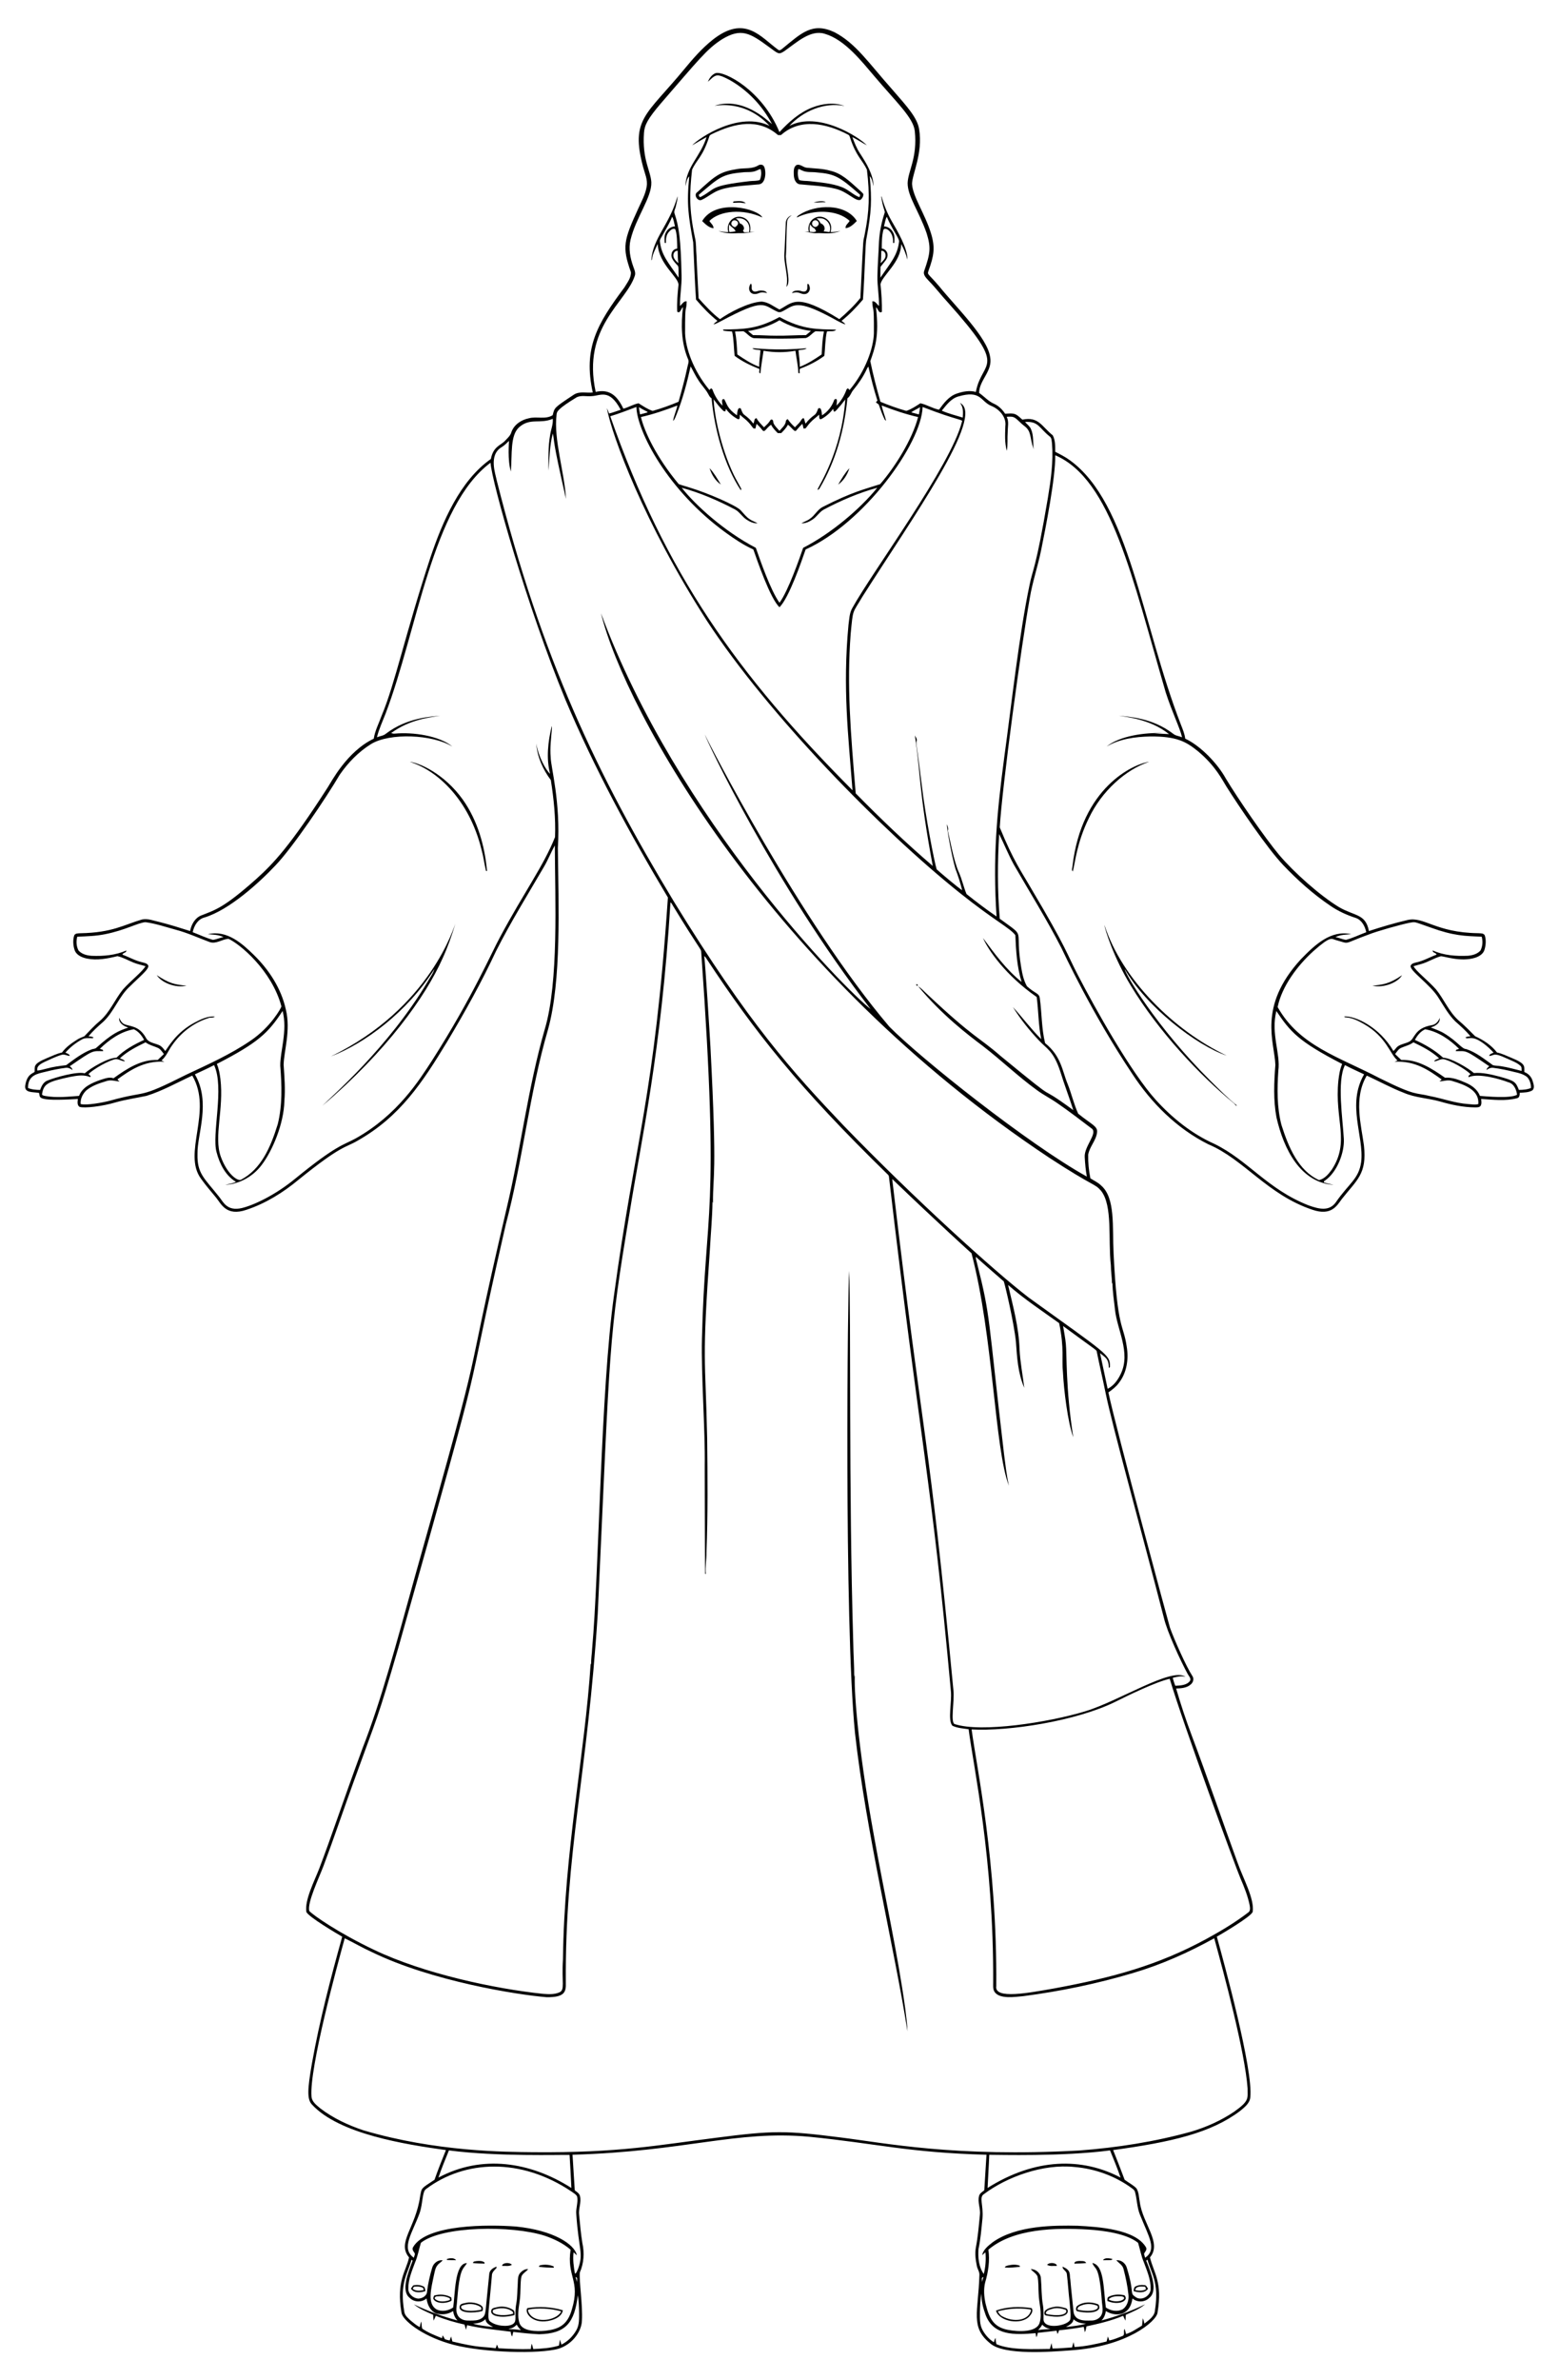 <?xml version="1.0" encoding="utf-8"?>

<!DOCTYPE svg PUBLIC "-//W3C//DTD SVG 1.1//EN" "http://www.w3.org/Graphics/SVG/1.1/DTD/svg11.dtd">
<svg version="1.1" id="Layer_1" xmlns="http://www.w3.org/2000/svg" xmlns:xlink="http://www.w3.org/1999/xlink" x="0px" y="0px"
	 viewBox="0 0 1074.103 1638.785" enable-background="new 0 0 1074.103 1638.785" xml:space="preserve">
<g>
	<path d="M1055.932,744.251c-0.823-2.854-2.939-5.118-5.714-6.145c-0.078-4.081,1.225-5.606-8.857-9.77
		c-3.291-1.305-6.468-2.979-9.958-3.671c-3.858-5.033-9.373-8.585-15.07-11.206c-3.767-3.796-7.518-7.626-11.626-11.064
		c-6.508-5.929-9.816-14.332-15.263-21.101c-5.431-6.125-14.279-13.007-15.552-16.074c1.657-0.505,3.336-0.948,5.016-1.407
		c4.772-1.282,8.959-4.108,13.725-5.424c1.985-0.202,13.644,4.2,23.762,1.004c2.61-0.879,5.373-2.468,6.292-5.231
		c1.01-3.177,1.294-6.712,0.352-9.924c-0.709-1.957-3.183-1.572-4.811-1.725c-29.229-0.407-37.184-11.758-48.534-9.061
		c-8.976,2.077-17.805,4.732-26.559,7.58c-2.243-12.015-9.71-10.116-20.625-16.483c-13.095-7.92-31.103-23.994-41.209-35.921
		c-10.029-12.019-28.386-38.697-36.857-52.778c-5.443-9.882-17.016-22.206-27.853-27.28c-0.431-3.336-1.73-6.451-2.95-9.549
		c-27.124-69.689-35.492-152.547-76.557-182.148c-3.126-2.315-6.627-4.034-10.066-5.816c-0.068-3.79,0.153-7.892-1.702-11.319
		c-7.753-6.256-9.745-13.119-20.931-10.814c-1.56-1.271-2.933-2.848-4.794-3.677c-2.253-0.925-4.738-0.454-7.087-0.374
		c-1.861-2.843-4.357-5.35-7.467-6.792c-4.04-1.696-6.951-5.129-10.468-7.569c0.066-8.912,9.559-14.978,7.575-24.835
		c-1.985-13.502-23.722-34.485-35.127-48.625c-8.181-9.528-8.217-7.686-7.251-10.797c3.681-10.177,4.656-15.784,1.662-25.601
		c-4.128-13.428-12.591-25.292-13.067-34.026c0.041-6.671,7.59-21.109,4.897-37.555c-1.162-7.903-8.223-15.627-18.361-27.263
		c-16.967-19.078-25.183-31.838-39.916-39.615c-15.282-7.158-22.789,0.53-35.887,11.246c-0.8,0.567-1.821,1.679-2.837,0.913
		c-12.327-8.917-22.925-24.487-45.175-7.03c-7.569,6.003-13.918,13.351-20.04,20.772c-25.704,31.153-36.786,33.812-27.984,66.827
		c1.135,4.414,3.314,8.829,2.485,13.487c-0.851,5.373-3.54,10.185-5.765,15.076c-10.113,22.036-11.287,26.479-5.123,43.865
		c0.261,3.943-2.548,7.274-4.443,10.514c-18.716,25.082-28.565,41.708-21.816,72.382c-4.386,0.482-9.282-1.095-13.197,1.589
		c-13.563,9.005-13.097,8.68-14.417,14.009c-4.914,3.172-11.081,0.681-16.437,2.139c-5.214,1.061-10.241,4.386-12.034,9.578
		c-0.687,2.451-2.701,4.114-4.363,5.912c-2.918,3.185-8.12,3.84-9.77,12.545c-21.21,14.886-33.305,43.063-41.629,67.757
		c-17.255,52.463-24.47,87.255-33.544,108.745c-1.895,5.328-4.641,10.429-5.515,16.074c-18.595,8.821-29.426,30.111-31.734,33.567
		c-25.813,40.138-37.161,52.161-49.249,63.06c-22.104,19.632-27.749,21.108-37.839,25.05c-4.403,1.714-6.871,6.315-7.705,10.746
		c-6.956-2.224-13.941-4.397-21.022-6.202c-3.966-0.823-8-2.61-12.097-1.748c-12.525,3.626-20.311,9.079-42.543,9.47
		c-1.504,0.096-3.66-0.074-4.25,1.708c-0.97,3.365-0.664,7.075,0.516,10.355c1.447,3.228,5.067,4.675,8.318,5.379
		c7.013,1.407,14.207,0.011,21.039-1.674c3.813,0.857,7.246,2.865,10.837,4.346c2.735,1.129,5.657,1.691,8.477,2.565
		c-1.992,3.653-10.362,10.18-15.575,16.068c-5.611,6.956-8.97,15.677-15.841,21.612c-3.875,3.228-7.274,6.968-10.752,10.599
		c-1.623,0.698-3.325,1.243-4.811,2.23c-3.909,2.462-7.813,5.169-10.57,8.948c-3.631,0.715-6.916,2.485-10.338,3.824
		c-10.193,4.254-8.161,5.898-8.522,9.509c-1.344,1.101-5.234,1.678-6.423,9.237c-0.868,5.436,5.263,4.449,9.464,5.226
		c1.275,2.788-3.831,6.024,26.781,4.159c-0.187,1.804-0.658,4.238,1.129,5.43c3.336,1.126,15.749-0.349,24.88-3.081
		c6.99-1.974,14.19-2.984,21.283-4.488c11.013-3.41,21.078-9.158,31.513-13.941c14.412,24.463-7.105,53.499,6.122,71.128
		c3.183,4.494,6.826,8.636,10.309,12.897c3.48,4.251,6.986,13.142,20.925,8.369c13.243-4.409,25.3-11.904,35.989-20.8
		c29.803-24.071,32.088-21.801,40.347-26.673c29.549-16.621,44.956-40.299,62.055-68.455c12.114-20.222,23.581-40.858,33.567-62.22
		c10.02-19.83,21.754-38.713,32.931-57.891c2.831-4.777,4.828-9.997,7.558-14.82c0.111,36.931,2.835,93.947-6.979,126.681
		c-11.631,40.353-16.437,82.22-26.191,123.01c-34.031,145.224-10.192,65.82-63.184,253.514
		c-13.031,46.929-23.226,85.421-36.046,118.136c-14.885,40.496-21.111,59.937-29.913,83.071
		c-3.369,8.697-10.192,21.789-8.868,29.947c1.966,3.667,21.073,14.888,24.693,16.982c-8.029,28.829-15.632,57.822-20.869,87.304
		c-3.041,17.392-3.507,24.643,0.028,28.261c18.773,20.409,64.639,27.487,92.291,31.354c-2.729,6.769-5.458,13.544-7.864,20.437
		c-9.537,6.308-8.742,5.36-9.918,11.41c-3.048,21.775-16.194,31.775-7.626,42.049c-1.889,9.43-8.899,15.857-5.22,37.987
		c0.641,5.225,13.757,15.569,32.307,21.158c18.523,5.881,56.636,7.597,73.227,4.363c11.224-1.99,18.577-12.15,18.781-19.91
		c0.638-11.126-2.065-27.583-1.424-33.243c2.752-6.281,3.251-13.475,1.748-20.137c-1.038-6.389-1.6-12.84-2.23-19.268
		c-0.641-4.465,1.742-8.868,0.545-13.294c-0.46-1.827-2.201-2.758-3.563-3.836c-0.573-8.165-0.982-16.346-1.543-24.511
		c77.739-2.232,112.656-16.987,162.948-12.392c46.971,4.656,68.169,10.932,122.266,12.392c-0.556,8.159-0.982,16.324-1.526,24.483
		c-1.356,1.101-3.126,2.026-3.58,3.864c-1.203,4.42,1.18,8.823,0.545,13.282c-0.738,7.404-1.339,14.843-2.746,22.162
		c-0.766,4.114-0.227,8.346,0.59,12.414c0.312,2.383,2.094,4.397,1.827,6.883c-0.782,25.172-6.376,35.565,7.331,46.713
		c9.48,8.532,42.21,5.845,55.229,4.913c39.065-2.534,59.524-20.059,60.177-26.026c3.541-21.272-2.661-27.241-5.22-38.015
		c8.514-10.047-5.071-23.153-7.002-38.043c-0.653-3.16-0.556-6.633-2.281-9.441c-2.366-2.445-5.504-3.943-8.176-5.975
		c-2.576-6.837-5.203-13.651-7.921-20.426c40.314-5.524,67.426-11.767,87.548-26.991c2.933-2.468,6.519-5.106,6.939-9.226
		c2.204-18.737-18.138-92.988-23.053-110.714c3.25-1.853,23.237-13.542,24.698-17.022c1.394-8.939-6.591-23.039-10.457-34.083
		c-10.633-29.079-20.602-58.395-31.513-87.372c-3.994-10.655-7.58-21.464-10.763-32.386c3.535-0.102,7.512-0.391,10.241-2.939
		c1.566-1.373,2.219-3.886,0.959-5.662c-4.405-6.735-12.698-25.579-15.439-33.26c-0.391-1-37.175-136.928-42.424-162.006
		c2.655-1.878,5.299-3.87,7.223-6.531c5.47-6.99,6.854-16.426,5.396-25.01c-2.233-15.651-6.491-10.916-9.038-64.092
		c-0.921-18.856,1.288-38.229-8.573-46.815c-2.15-2.116-4.936-3.336-7.416-4.953c-1.101-5.328-1.617-10.837-1.509-16.284
		c0.897-5.521,5.492-9.742,6.099-15.359c0.578-4.279-3.953-5.48-13.004-12.885c-3.013-6.599-4.59-13.776-7.285-20.511
		c-3.691-8.809-4.298-19.048-15.507-28.063c-2.513-10.156-2.213-20.71-3.654-31.025c-0.568-3.552-3.067-2.856-8.846-8.119
		c-2.23-3.915-3.2-8.375-3.926-12.778c-4.861-28.732,4.348-19.676-14.814-33.714c-1.623-19.393-1.56-38.894-0.409-58.31
		c3.501,7.013,6.411,14.344,10.213,21.226c10.939,18.985,22.582,37.589,32.608,57.091c1.606,3.279,20.86,44.876,48.858,86.771
		c13.135,20.086,30.769,37.709,52.381,48.506c24.586,10.296,40.724,34.746,71.826,45.113c12.928,4.396,16.827-2.792,20.137-7.314
		c10.497-13.39,17.445-17.24,15.302-36.937c-1.81-13.88-7.344-32.516,1.963-48.137c8.516,3.932,16.772,8.465,25.538,11.853
		c7.887,3.421,16.636,3.631,24.84,5.958c7.943,2.298,16.131,4.045,24.437,4.091c1.175-0.079,2.576,0.074,3.461-0.896
		c1.033-1.447,0.647-3.285,0.511-4.925c8.233,0.471,16.698,1.623,24.795-0.528c1.731-0.38,1.765-2.343,1.804-3.75
		c2.899-0.182,6.026-0.096,8.63-1.594C1057.622,749.148,1056.533,746.266,1055.932,744.251z M437.372,189.863
		c0.715-2.139-0.329-4.233-1.027-6.207c-2.128-5.884-3.421-12.335-1.935-18.525c3.682-15.386,14.732-29.251,14.338-39.649
		c-0.461-7.98-6.388-15.631-5.061-34.066c0.402-5.381,2.565-9.608,11.728-20.347c25.922-29.862,31.428-37.245,42.129-44.075
		c13.114-7.878,19.083-4.343,32.199,5.311c6.653,4.822,6.631,5.488,10.69,2.877c8.577-6.037,18.049-15.013,27.859-11.898
		c13.867,4.017,25.616,19.288,34.213,29.317c15.199,17.965,26.744,28.409,27.762,37.663c1.924,18.418-4.643,27.379-4.936,35.762
		c-0.037,9.341,7.81,19.264,13.124,34.684c2.981,9.72,2.564,13.672-1.742,25.901c-0.976,2.916,1.821,5.084,3.478,7.064
		c4.533,4.585,8.375,9.776,12.783,14.48c42.483,47.547,23.701,38.702,19.359,61.703c-4.34-1.22-8.942-0.295-13.112,1.123
		c-5.447,1.81-9.033,6.65-12.278,11.098c-4.46-0.868-8.409-3.478-12.806-4.42c-3.104,1.963-6.185,4.114-9.719,5.248
		c-6.065-1.691-11.995-3.864-17.81-6.27c-2.661-9.231-5.072-18.542-6.996-27.955c3.112-8.952,6.275-16.933,3.904-37.118
		c1.549,0.947,1.759,4.511,4.096,3.172c0.102-6.343-0.329-12.675-0.976-18.979c0.84-5.768,14.418-15.389,14.196-27.734
		c1.98,3.319,3.37,7.013,4.352,10.752c0.227-7.827-7.019-19.97-10.917-26.679c-2.973-5.254-5.299-10.899-6.837-16.727
		c-0.074,0.006-0.21,0.011-0.278,0.017c0.465,2.962,0.965,5.941,1.963,8.783c0.21,0.817,0.692,1.662,0.329,2.519
		c-2.105,6.349-3.427,12.959-3.847,19.637c-0.284,7.938-0.936,15.858-1.078,23.808c-0.153,6.86,1.248,13.64,1.084,20.505
		c-1.526-1.078-2.479-3.546-4.624-3.16c0.326,8.372,1.249-0.294,1.112,21.947c-0.267,10.003-5.62,25.929-16.778,39.116
		c-0.278-0.306-0.834-0.913-1.106-1.22c-0.227,0.187-0.687,0.55-0.914,0.732c-1.504,4.176-3.767,8.097-6.968,11.212
		c0.079-1.333,0.397-2.661,0.238-3.989c-0.499-1.135-1.912-0.358-2.009,0.613c-1.572,4.147-4.414,7.745-8.21,10.071
		c-0.182-1.504-0.238-3.064-0.902-4.443c-0.454-0.715-1.765-0.698-1.929,0.216c-0.522,1.458-1.038,3.03-2.36,3.977
		c-2.309,1.68-4.409,3.631-6.082,5.946c-0.772-1.157-0.55-2.701-1.475-3.79c-1.021,0.227-1.447,1.186-1.963,1.957
		c-1.044,1.674-2.672,2.854-3.898,4.38c-1.901-1.668-3.626-3.512-5.016-5.623c-0.726,0.244-1.152,0.721-1.277,1.418
		c-0.323,2.803-2.706,4.618-4.397,6.65c-1.39-1.611-3.024-3.07-3.983-4.993c-0.499-0.976-0.079-2.945-1.662-2.792
		c-0.721,0.17-0.908,1.004-1.35,1.498c-0.993,1.504-2.463,2.582-3.694,3.87c-1.816-2.037-3.875-3.881-5.158-6.332
		c-1.975,0.289-1.197,2.616-2.201,3.745c-1.657-2.321-3.756-4.25-6.048-5.924c-1.447-1.01-1.884-2.752-2.502-4.289
		c-0.454-0.783-1.685-0.403-1.918,0.363c-0.562,1.316-0.618,2.763-0.777,4.17c-6.746-4.72-6.715-7.499-8.783-11.121
		c-2.565-0.516-1.118,3.047-1.186,4.471c-3.166-3.155-5.487-7.041-6.979-11.246c-0.227-0.187-0.675-0.562-0.896-0.755
		c-0.284,0.306-0.857,0.919-1.14,1.225c-11.517-13.991-16.392-28.999-16.766-39.104c-0.075-23.098,0.804-13.214,1.101-21.969
		c-2.15-0.346-3.098,2.082-4.607,3.177c-0.176-7.047,1.299-14.003,1.072-21.044c-0.558-25.499-1.834-33.532-4.766-42.401
		c-0.777-1.748,0.522-3.444,0.828-5.152c0.488-2.275,1.248-4.562,1.152-6.905c-5.439,19.625-17.003,28.6-18.071,44.086
		c0.113-0.119,0.335-0.358,0.443-0.477c0.414-3.858,2.417-7.314,3.994-10.803c0.541,14.046,14.927,23.148,14.292,28.409
		c-0.647,6.037-1.135,12.119-0.874,18.19c1.986,1.816,2.65-2.139,4.011-3.109c-1.487,11.898-1.277,24.352,3.359,35.587
		c1.135,1.952-0.114,4.074-0.42,6.082c-1.662,7.921-3.824,15.722-6.02,23.512c-5.816,2.44-11.773,4.602-17.85,6.298
		c-3.529-1.175-6.599-3.325-9.714-5.248c-3.62,0.698-6.865,2.792-10.451,3.722c-4.305-9.139-9.734-13.715-19.07-11.558
		C400.76,225.284,431.494,208.256,437.372,189.863z M587.355,544.117c-79.361-79.7-128.983-149.29-166.914-257.531
		c6.116-1.787,12.046-4.165,18.009-6.4c0.468,16.853,21.515,57.665,61.936,86.81c5.912,4.244,12,8.346,18.661,11.331
		c2.38,6.864,11.706,34.121,18.009,39.757c6.522-6.485,15.051-31.226,17.986-39.763c40.4-18.244,79.92-73.029,80.603-98.13
		c25.108,9.794,28.209,8.427,27.059,10.292c-7.345,29.755-62.069,103.724-75.451,128.099c-2.077,3.518-2.111,7.717-2.672,11.649
		C580.488,473.739,584.473,506.481,587.355,544.117z M466.093,285.439c4.307-10.718,7.212-21.935,9.725-33.181
		c1.844,3.189,3.336,6.582,5.43,9.634c1.986,3.234,4.789,5.89,6.616,9.226c0.63,1.152,1.197,2.417,2.389,3.115
		c2.018,21.763,9.003,46.707,20.199,63.383c0.074-0.244,0.221-0.732,0.295-0.982c-1.702-3.342-3.682-6.548-5.311-9.935
		c-8.824-18.546-13.343-40.796-13.753-51.763c2.116,2.837,4.267,5.714,6.882,8.108c0.295,0.057,0.891,0.176,1.186,0.233
		c0.113-0.607,0.233-1.214,0.357-1.816c2.082,2.951,4.914,5.294,8.057,7.036c1.992,0.8,1.367-1.975,1.555-3.024
		c1.923,1.901,4.244,3.353,6.043,5.384c1.237,1.248,2.156,2.763,3.325,4.074c0.34,0.04,1.033,0.113,1.373,0.148
		c0.289-1.084,0.528-2.184,0.777-3.274c1.311,1.282,2.672,2.531,3.756,4.023c1.905,2.678,2.534-0.888,6.264-3.399
		c1.089,2.235,2.86,4.017,4.59,5.765c0.789-0.011,1.583-0.011,2.389,0c1.731-1.742,3.506-3.529,4.596-5.765
		c1.753,1.18,2.945,2.996,4.624,4.255c0.21,0.006,0.63,0.017,0.84,0.023c1.458-1.679,2.877-3.416,4.556-4.902
		c0.221,1.084,0.488,2.179,0.76,3.262c0.352-0.034,1.055-0.108,1.407-0.142c1.146-1.311,2.06-2.814,3.297-4.051
		c1.799-2.037,4.119-3.501,6.06-5.396c0.148,1.016-0.431,3.784,1.538,3.024c3.172-1.719,5.952-4.131,8.108-7.024
		c0.091,0.431,0.278,1.299,0.369,1.731c0.851,0.607,1.441-0.505,2.026-0.942c2.116-2.309,4.091-4.732,5.969-7.24
		c-2.6,35.957-18.077,59.059-19.212,62.157c0.675-0.006,1.163-0.295,1.458-0.879c11.206-18.792,17.107-40.392,19.206-62.067
		c2.02-1.401,2.542-4.017,4.131-5.821c3.586-4.38,6.82-9.084,9.192-14.241c0.255-0.653,0.618-1.265,1.152-1.736
		c1.731,7.87,3.756,15.688,6.202,23.371c-0.267,0.295-0.8,0.879-1.067,1.175c0.596,0.528,1.254,1.021,1.935,1.464
		c1.299,3.552,2.502,7.161,4.199,10.548c0.233,0.187,0.692,0.562,0.919,0.749c-0.84-3.575-2.377-6.956-3.047-10.576
		c8.165,3.206,16.522,6.026,25.079,7.978c-4.051,15.672-16.195,34.763-26.157,46.214c-10.516,3.473-18.814,5.083-39.717,15.768
		c-3.541,1.872-5.288,5.776-8.562,7.989c-1.793,1.418-4.023,2.048-5.986,3.16c2.831,0.21,5.498-1.089,7.796-2.627
		c2.899-1.94,4.675-5.209,7.784-6.882c11.711-6.179,23.949-11.439,36.733-14.956c-12.148,14.948-32.089,31.649-51.076,41.391
		c-2.36,6.727-10.076,29.304-16.295,37.799c-6.216-8.606-13.241-29.124-16.307-37.805c-22.021-11.489-41.866-29.678-51.065-41.374
		c12.778,3.501,25.005,8.772,36.71,14.939c3.121,1.679,4.908,4.965,7.83,6.911c2.27,1.515,4.897,2.786,7.699,2.616
		c-1.685-1.084-3.688-1.555-5.305-2.746c-2.542-1.583-4.278-4.051-6.292-6.196c-3.198-3.412-22.955-11.998-35.467-15.739
		c-2.394-0.829-4.88-1.373-7.234-2.298c-15.33-18.345-23.705-36.223-26.032-46.18c8.568-1.906,16.891-4.817,25.084-7.932
		c-0.664,3.643-2.44,7.007-2.939,10.673C464.986,288.685,465.395,286.954,466.093,285.439z M627.793,283.913
		c1.872-1.424,4.125-2.298,6.111-3.58c-0.204,1.674-0.494,3.342-0.823,4.999C631.31,284.855,629.54,284.413,627.793,283.913z
		 M440.997,285.315c-0.323-1.657-0.618-3.313-0.817-4.982c1.957,1.112,3.898,2.264,5.935,3.24c0,0.097,0.006,0.284,0.006,0.375
		C444.436,284.492,442.705,284.861,440.997,285.315z M606.708,183.644c0.867-1.123,3.063-3.862,3.126-3.938
		c3.575-4.259,0.801-8.376-2.326-8.573c0.04-4.238,0.028-8.539,1.072-12.675c0.77-2.76,7.276,0.645,6.707,8.795l0.862,0.034
		c0.085-2.411,0.448-5.016-0.823-7.206c-1.174-2.411-3.614-4.108-6.315-4.221c0.67-2.196,0.828-4.63,1.98-6.638
		c3.015,7.654,8.806,15.128,8.437,17.067c-1.067,9.793-6.099,14.844-12.863,24.908C606.589,188.677,606.521,186.152,606.708,183.644
		z M606.691,181.199c0.494-2.809,0.38-5.668,0.494-8.499c1.878-0.278,3.013,1.589,2.945,3.262
		C610.203,177.959,608.233,179.821,606.691,181.199z M457.934,167.253l0.868,0.023c-0.068-2.604,0.159-5.43,1.952-7.489
		c1.033-1.186,2.536-2.712,4.261-2.15c1.591,1.858,1.539,11.739,1.572,13.492c-0.001-0.067-1.359,0.367-1.476,0.422
		c-1.641,0.772-2.365,2.15-2.533,3.927c-0.198,2.091,1.485,4.304,3.237,6.247c1.786,1.98,1.684,0.283,1.719,9.461
		c-6.73-9.939-12.198-15.74-12.902-25.47c0.199-1.299,1.123-2.355,1.697-3.512c2.321-4.278,5.004-8.397,6.741-12.965
		c1.203,1.963,1.328,4.437,1.997,6.627c-2.723,0.113-5.169,1.838-6.326,4.272C457.503,162.305,457.849,164.87,457.934,167.253z
		 M466.887,172.66c0.142,2.843,0.006,5.719,0.511,8.539c-1.062-0.949-4.493-3.657-3.147-6.858
		C464.707,173.256,465.697,172.601,466.887,172.66z M27.627,750.442c-2.82-0.062-5.714-0.238-8.335-1.362
		c-0.03-9.015,6.53-9.803,12.471-11.257c4.403-1.123,8.868-2.026,13.373-2.599c1.77-0.295,3.433,0.454,4.806,1.515
		c-0.136-1.18-1.038-1.935-1.901-2.604c16.839-11.644,15.322-10.378,23.019-10.412c0.176-1.333-1.526-1.112-2.258-1.623
		c6.491-6.298,14.304-11.824,23.376-13.447c3.211,1.43,5.481,4.295,7.087,7.336c-6.854,3.155-13.612,6.814-18.979,12.227
		c-5.896,0.089-17.504,6.933-21.941,10.78c-5.15-1.485-20.455,2.836-25.657,4.976C29.903,744.983,28.563,747.843,27.627,750.442z
		 M54.476,754.532c-7.79,0.562-15.7,1.447-23.45,0.034c-0.8-0.238-2.423-0.318-2.003-1.566c1.137-6.729,3.858-8.25,19.172-11.529
		c4.028-0.721,8.284-1.6,12.318-0.431c0.653,0.011,1.594,1.016,1.997,0.051c-0.426-0.607-0.953-1.106-1.577-1.492
		c0.922-1.398,10.04-7.788,17.68-10.151c2.661-0.902,4.908,1.22,7.433,1.305c-0.675-1.288-2.315-1.447-3.478-2.088
		c5.152-4.777,11.444-7.989,17.72-11.013c2.451,1.855,5.481,2.519,8.255,3.716c1.992,0.811,3.121,2.746,4.375,4.375
		c-1.401,1.379-2.848,2.701-4.272,4.057c-11.495-0.477-21.504,6.162-30.429,12.596c-3.07-1.135-6.247,0.329-9.197,1.186
		C63.276,745.625,56.78,748.376,54.476,754.532z M128.503,739.854c-34.839,17.531-25.236,10.331-52.807,17.998
		c-4.546,1.21-16.17,3.416-20.148,2.27c-0.267-3.489,1.367-6.911,3.836-9.305c3.972-3.376,9.056-5.004,13.963-6.491
		c2.939-1.021,5.98-0.034,8.942,0.335c-0.261-0.584-1.47-0.931-1.226-1.617c7.872-5.677,18.239-13.041,32.177-12
		c-0.505-0.227-1.515-0.675-2.026-0.902c3.472-2.837,4.897-7.183,7.524-10.678c5.98-8.551,14.707-15.319,24.693-18.446
		c1.413-0.715,3.478,0.068,4.556-1.163c-5.01-0.352-9.663,1.963-13.969,4.238c-13.099,6.986-18.24,17.304-20.193,19.547
		c-1.26-1.765-2.678-3.597-4.823-4.301c-2.962-1.209-6.837-1.572-8.437-4.749c-5.055-9.038-11.687-7.643-15.314-9.646
		c-1.606-0.908-2.377-2.638-3.194-4.187c-0.34,3.699,3.285,5.821,6.355,6.712c-6.872,2.378-11.017,4.016-22.083,13.969
		c-0.913,0.8-2.236,0.664-3.308,1.118c-6.428,2.491-11.915,6.775-17.424,10.82c-4.556,0.556-9.135,1.135-13.572,2.394
		c-2.082,0.522-4.148,1.14-6.298,1.339c-0.681-3.24,2.587-4.783,4.953-5.969c3.813-1.702,7.569-3.631,11.58-4.817
		c2.009-0.777,3.847,0.618,5.793,0.704c-0.261-1.464-1.906-1.679-2.996-2.275c3.245-3.705,7.166-6.803,11.49-9.141
		c2.241-1.265,4.845-0.783,7.285-0.8l0.635-0.397c-0.999-0.817-2.304-0.8-3.506-0.913c3.041-3.648,6.576-6.865,10.156-9.969
		c7.603-7.087,10.792-17.612,18.542-24.551c6.03-6.075,13.488-11.912,12.466-14.27c-0.834-1.566-2.786-1.753-4.301-2.201
		c-4.732-1.067-8.931-3.58-13.464-5.203c0.125-1.413,2.82-1.152,2.706-2.882c-7.461,3.285-15.756,3.983-23.819,3.665
		c-3.297-0.193-6.916-1.095-9.163-3.671c-1.492-2.871-1.725-6.423-0.834-9.504c6.4-0.238,12.846-0.42,19.144-1.702
		c14.045-2.809,22.313-7.785,27.757-8.289c7.149,0.936,13.997,3.319,20.931,5.203c8.023,2.105,15.569,5.6,23.314,8.482
		c4.499,1.594,8.613-1.986,13.01-2.207c7.48,3.244,29.851,21.606,36.483,46.526c-0.153,1.057-7.354,14.224-21.277,23.615
		C158.836,725.942,143.55,732.785,128.503,739.854z M193.089,733.766c1.067,13.396,1.543,27.127-1.736,40.273
		c-5.091,16.436-11.573,30.885-25.209,38.162c-2.198,1.389-9.627-3.625-14.049-15.881c-4.931-13.861,2.251-32.64-0.244-53.516
		c-0.477-3.489-1.038-7.013-2.462-10.258c28.448-14.656,35.373-21.26,45.323-36.494
		C198.239,709.679,192.902,724.262,193.089,733.766z M213.112,1315.735c-1.687-5.456,6.936-23.418,9.742-30.94
		c7.177-19.07,13.663-38.389,20.619-57.544c17.05-47.098,16.2-41.968,30.985-92.847c66.689-236.387,40.367-144.181,73.976-291.211
		c11.802-44.381,16.267-90.396,29.169-134.516c9.268-33.488,7.213-85,6.746-124.797c1.974-31.944-4.875-55.772-4.936-62.401
		c-0.607-6.61,0.301-13.226,0.845-19.807c0.034-0.63,0-1.248-0.102-1.855c-2.587,10.724-3.949,22.134-1.174,32.971
		c-3.1-2.825-8.128-12.147-9.515-20.868c0.652,9.152,4.562,17.884,10.037,25.164c2.031,12.953,3.416,26.117,2.899,39.241
		c-7.852,19.781-21.07,37.504-37.828,68.767c-5.729,10.325-18.719,40.898-46.775,84.858c-8.953,13.791-23.835,37.646-52.761,53.873
		c-8.777,4.816-12.665,4.093-41.589,27.654c-13.623,11.23-28.492,18.285-36.835,20.284c-10.231,2.387-12.832-4.271-15.541-7.62
		c-10.341-13.044-15.352-16.033-15.007-29.731c-0.273-13.454,9.439-35.42-1.799-54.724c4.42-2.099,8.897-4.074,13.231-6.349
		c7.306,15.524-1.765,47.729,1.714,59.973c2.071,7.949,6.116,16.131,13.43,20.437c-2.389,1.027-4.948,1.492-7.472,2.031
		c9.89-0.539,19.285-5.85,25.164-13.765c7.32-9.625,15.221-28.187,15.592-43.91c0.721-8.307,0.04-16.636-0.511-24.925
		c0.113-9.285,5.044-23.724,1.526-38.106c-3.172-14.525-11.62-27.411-22.156-37.697c-7.702-7.498-18.384-17.35-31.581-14.156
		c3.626,0.238,7.467,0.335,10.78,1.986c-2.485,0.408-4.783,1.628-7.285,1.878c-4.8-1.299-9.294-3.518-13.941-5.26
		c0.913-4.397,3.529-9.016,8.199-10.151c16.884-5.15,37.203-23.468,48.858-35.842c12.157-12.744,34.869-46.508,44.228-62.396
		c5.719-8.301,12.902-15.722,21.487-21.073c12.83-7.991,42.606-6.765,56.177,1.685c-8.922-7.52-27.334-10.097-39.643-8.942
		c-0.896,0.119-1.759-0.102-2.593-0.38c13.111-9.55,26.52-10.673,33.743-11.983c-5.705,0.69-22.623,1.15-37.328,12.42
		c-1.742,1.492-4.153,1.583-6.19,2.468c1.367-5.629,3.875-10.9,5.952-16.29c22.019-57.89,32.14-142.877,72.308-172.741
		c0.958,13.447,25.163,99.128,51.604,163.163c19.91,47.156,44.353,92.274,70.611,136.167
		c-9.397,138.664-22.396,165.678-37.09,273.56c-9.232,64.879-10.37,191.839-15.087,243.358c-0.136,3.756-0.897,7.484-0.681,11.263
		c-0.085-0.227-0.255-0.681-0.34-0.908c-4.02,62.76-18.226,129.112-19.104,203.811c-1.009,16.033,1.584,21.104-2.525,22.769
		c-3.489,1.526-7.438,1.282-11.149,1.004c-33.386-3.522-81.902-13.827-116.263-30.213
		C233.479,1330.981,215.535,1318.547,213.112,1315.735z M309.295,1480.578c33.904,4.395,77.348,2.897,83.134,3.132
		c0.505,7.557,0.862,15.149,1.237,22.724c-28.427-18.098-61.678-23.124-91.593-7.143
		C304.217,1492.953,306.776,1486.763,309.295,1480.578z M397.104,1604.343c-2.355,4.199-5.98,7.824-10.326,9.946
		c-0.312-1.192-0.613-2.349-0.953-3.506c-0.255,1.373-0.499,2.763-0.738,4.164c-5.714,1.793-11.745,2.105-17.68,2.394
		c-0.312-1.248-0.647-2.479-1.038-3.677c-0.409,1.169-0.528,2.406-0.652,3.665c-7.461,0.244-14.911-0.125-22.349-0.528
		c-0.278-0.896-0.55-1.759-1.016-2.531c-0.238,0.828-0.477,1.696-0.874,2.508c-9.606-1.257-11.099-0.123-29.782-4.624
		c-0.323-1.169-0.63-2.332-0.919-3.467c-0.346,0.897-0.664,1.793-0.965,2.741c-1.14-0.21-2.298-0.448-3.342-0.942
		c-0.528-0.851-0.84-1.81-1.475-2.559c-0.176,0.618-0.34,1.265-0.494,1.929c-4.653-1.833-9.39-3.694-13.532-6.519
		c-0.681-1.526-0.38-3.302-0.635-4.914c-0.647,1.157-0.885,2.479-1.061,3.802c-2.389-1.038-4.301-2.882-6.326-4.471
		c-1.821-1.708-4.074-3.467-4.414-6.099c-3.448-20.031,2.518-26.39,4.965-35.842c0.204,0.17,0.601,0.511,0.806,0.681
		c-3.165,8.326-8.191,20.706-2.122,25.538c3.058,3.177,8.38,3.348,11.711,0.482c0.488,4.165,2.531,8.613,6.616,10.315
		c3.875,1.135,8.278,0.635,11.654-1.651c0.374,2.428,1.271,4.738,3.053,6.508c-10.349-2.757-20.42-6.474-30.077-11.104
		c3.926,3.194,8.698,5.146,13.3,7.172c0.04,1.328,0.113,2.684,0.312,4.023c0.528-1.106,1.021-2.224,1.521-3.319
		c6.377,2.61,13.027,4.522,19.751,6.02c0.329,1.192,0.675,2.411,1.067,3.62c0.227-1.084,0.465-2.139,0.709-3.183
		c9.855,2.304,19.966,3.183,29.986,4.488c0.295,1.084,0.301,2.355,1.044,3.302c0.289-1.067,0.545-2.111,0.8-3.149
		c5.918,0.635,11.836,1.356,17.782,1.594c18.559-0.441,24.39-7.895,26.679-26.871c0.692,3.921,0.783,7.915,0.885,11.898
		C398.971,1596.274,399.215,1600.643,397.104,1604.343z M394.057,1589.874c-3.052,11.126-9.227,13.794-18.156,14.854
		c-6.41,0.642-16.55,0.48-18.156-5.748c-1.277-4.477-0.522-9.18,0.153-13.685c1.252-7.873,0.17-16.846,1.906-18.939
		c1.14-1.56,2.86-2.553,4.119-3.994c-2.026-0.335-3.915,0.964-5.299,2.309c-2.162,2.156-1.714,5.419-1.929,8.204
		c-0.335,4.318-0.187,8.687-0.959,12.971c-1.66,9.022,1.031,12.472-2.769,14.531c-3.406,1.854-11.855,1.166-15.762-2.445
		c-1.636-2.429-0.285-7.748,1.708-31.393c0.023-1.492,0.948-2.707,1.94-3.705c0.471-0.698,1.634-1.203,1.186-2.196
		c-2.156,0.726-4.392,2.128-4.908,4.511c-2.84,26.688-2.184,27.642-4.114,30.026c-1.782,1.906-4.528,2.502-7.047,2.536
		c-2.792,0.011-5.844,0.374-8.307-1.226c-2.684-1.498-3.557-4.84-3.194-7.705c0.794-6.237,1.223-21.111,4.341-26.457
		c0.8-1.504,2.099-2.661,2.899-4.153c-8.628-0.074-8.094,21.923-9.515,30.582c-3.268,2.241-7.739,3.109-11.399,1.333
		c-6.693-3.945-3.751-14.411-1.748-24c0.533-2.224,0.834-4.641,2.355-6.446c0.959-1.384,2.638-2.042,3.552-3.45
		c-3.245-0.329-6.247,2.003-7.166,5.044c-1.611,5.367-2.843,10.86-3.563,16.42c0.006,3.104-3.478,5.004-6.258,4.965
		c-3.404-0.352-6.809-3.308-6.65-6.916c-0.074-6.275,2.502-12.159,4.619-17.946c1.918-4.341,2.644-9.078,4.051-13.561
		c14.513-11.675,62.857-12.097,85.369-4.851c6.389,2.185,12.624,5.141,17.771,9.589
		C390.303,1567.568,400.029,1570.028,394.057,1589.874z M358.868,1604.24c-2.752-0.323-5.509-0.63-8.278-0.59
		c-0.006-0.062-0.011-0.182-0.011-0.244c2.116-0.233,4.011-1.311,5.447-2.848C356.723,1601.954,357.767,1603.123,358.868,1604.24z
		 M339.741,1602.232c-4.619-0.635-9.328-0.987-13.805-2.332c3.053-0.221,6.326-0.823,8.528-3.137
		C334.692,1599.679,337.557,1600.904,339.741,1602.232z M396.509,1567.922c1.719-0.255,0.953,2.133,0.982,3.217
		C397.291,1570.004,397.002,1568.926,396.509,1567.922z M397.643,1512.397c0.806,4.102-1.05,8.131-0.59,12.25
		c1.666,24.822,5.177,26.487,1.214,37.499c-0.613,1.129-0.885,2.723-2.15,3.33c-0.874-4.863-1.56-9.839-0.942-14.769
		c0.726,0.698,1.47,1.39,2.275,2.043c-1.605-7.579-16.068-17.156-41.953-19.762c-18.462-1.387-62.054-1.802-71.009,14.4
		c-0.669,1.282,0.216,2.542,0.965,3.569c0.959,1.021-0.187,2.366-0.335,3.535c-9.193-6.464-0.953-17.005,4.034-30.9
		c2.341-6.966,1.611-14.74,4.46-16.483c26.536-19.979,65.251-21.732,100.246,1.85
		C395.175,1509.997,396.923,1510.78,397.643,1512.397z M795.768,1590.476c-0.227,4.34-4.25,6.945-7.348,9.379
		c-0.221-1.294-0.511-2.536-1.084-3.694c-0.165,1.674-0.25,3.348-0.522,5.027c-3.558,2.111-7.013,4.613-11.007,5.821
		c-0.312-1.186-0.619-2.377-0.942-3.523c-1.186,1.368,0.494,4.063-1.509,4.874c-2.984,1.129-5.935,2.491-9.095,3.058
		c-0.312-0.948-0.601-1.844-0.959-2.735c-0.306,1.14-0.59,2.303-0.902,3.472c-7.263,1.748-14.616,3.427-22.1,3.767
		c-0.199-1.129-0.397-2.23-0.618-3.313c-0.437,1.169-0.772,2.377-1.05,3.62c-4.494,0.244-8.97,0.766-13.475,0.749
		c-0.216-1.277-0.465-2.531-0.738-3.756c-0.369,1.333-0.715,2.684-1.072,4.04c-10.585,0.055-26.786,1.054-36.829-3.274
		c-0.391-1.413-0.533-2.865-0.669-4.289c-0.658,0.851-0.766,1.952-1.033,2.99c-3.319-1.969-5.997-5.038-7.858-8.397
		c-2.173-3.87-1.816-8.437-1.827-12.698c0.136-4.176,0.204-8.38,1.118-12.466c-0.261,5.129,1.157,10.202,2.916,14.985
		c5.482,13.98,19.586,13.576,34.338,12.29c0.142,0.908,0.289,1.844,0.477,2.792c0.675-0.862,0.76-1.992,0.976-3.001
		c4.323-0.511,8.653-0.965,12.982-1.475c0.199,0.738,0.426,1.492,0.675,2.258c0.499-0.777,0.732-1.702,1.027-2.542
		c5.702-0.562,11.382-1.356,17.022-2.343c0.261,1.226,0.505,2.457,0.783,3.711c0.596-1.299,0.823-2.718,1.123-4.079
		c8.562-1.827,17.129-3.881,25.232-7.263c0.494,1.101,1.027,2.23,1.577,3.342c0.148-1.35,0.221-2.712,0.278-4.04
		c4.59-2.054,9.396-3.96,13.294-7.206c-9.64,4.675-19.734,8.386-30.094,11.121c1.844-1.73,2.633-4.096,3.075-6.502
		c5.632,3.683,16.526,4.293,18.276-8.67c3.302,2.882,8.636,2.706,11.694-0.46c5.841-4.648,1.42-16.611-1.776-24.568
		c-0.584-0.823-0.42-1.362,0.494-1.623C793.005,1565.171,798.748,1571.16,795.768,1590.476z M677.564,1567.848
		c-0.465,1.038-0.766,2.133-0.959,3.28C676.611,1570.021,675.839,1567.808,677.564,1567.848z M680.968,1548.926
		c17.269-14.646,46.248-15.216,68.864-13.861c10.33,0.691,26.262,2.673,34.276,9.141c1.379,4.488,2.133,9.209,4.04,13.544
		c2.122,5.804,4.715,11.705,4.624,18.003c0.148,4.698-5.776,8.522-9.918,6.088c-5.208-3.464-0.699-1.335-6.542-20.585
		c-0.925-3.047-3.966-5.464-7.234-5.021c1.753,1.867,4.278,3.234,4.976,5.912c1.498,5.73,2.729,11.569,3.387,17.47
		c0.499,3.699-0.658,8.006-3.807,10.264c-3.677,2.071-8.38,1.163-11.739-1.135c-1.76-12.863-1.009-29.217-9.322-30.65
		c2.035,5.267,4.716,0.399,6.65,27.161c0.278,2.718,0.931,5.594-0.176,8.233c-1.106,2.712-4.125,4.21-6.951,4.227
		c-2.871-0.011-5.895,0.278-8.596-0.88c-2.224-0.777-3.631-2.922-3.87-5.197c-0.687-7.404-1.617-14.786-2.219-22.196
		c-0.722-3.493,0.916-6.283-5.379-8.806c-0.028,1.992,2.678,2.843,2.979,4.897c0.806,6.417,1.118,12.902,1.918,19.331
		c0.255,3.955,0.97,7.915,0.522,11.893c-0.921,4.338-17.591,7.58-18.503,0.522c-0.04-3.404,0.187-6.831-0.409-10.19
		c-1.106-6.167-0.845-12.46-1.407-18.678c-0.244-3.393-3.62-6.258-6.956-6.077c1.413,1.742,3.626,2.792,4.619,4.891
		c0.857,3.904,0.528,7.949,0.806,11.921c0.159,6.61,2.582,13.271,0.749,19.842c-1.842,7.1-14.905,6.517-22.117,5.106
		c-10.169-2.009-12.915-8.622-15.223-18.145c-1.01-4.687-1.424-9.606-0.301-14.309
		C680.889,1564.325,682.069,1556.517,680.968,1548.926z M748.186,1599.917c-4.488,1.282-9.175,1.708-13.788,2.292
		c2.156-1.322,4.942-2.531,5.248-5.396C741.888,1599.077,745.128,1599.679,748.186,1599.917z M723.766,1603.526
		c-2.837,0.227-5.685,0.289-8.494,0.732c1.021-1.18,2.116-2.315,2.797-3.728C719.511,1602.232,721.593,1603.145,723.766,1603.526z
		 M780.153,1506.86c0.868,0.596,1.662,1.39,1.884,2.497c1.339,5.05,1.35,10.417,3.291,15.331
		c6.321,15.819,12.003,23.882,3.643,29.799c-0.278-0.913-0.567-1.816-0.766-2.706c0.573-1.424,2.27-2.712,1.39-4.392
		c-7.145-12.563-32.799-14.192-47.139-14.939c-15.804-0.32-41.971-0.414-58.515,11.354c-3.007,2.349-6.44,4.976-7.308,8.902
		c0.8-0.63,1.56-1.299,2.304-1.974c0.477,4.982,0.085,10.077-1.146,14.934c-3.523-4.891-4.045-11.331-3.643-17.164
		c1.469-6.916,2.014-13.98,2.729-21.005c0.788-9.5-2.565-14.648,1.067-16.868c15.826-11.904,40.781-20.919,62.265-18.656
		C754.53,1493.169,768.595,1498.258,780.153,1506.86z M772.039,1499.279c-26.517-13.95-58.735-13.582-91.622,7.138
		c0.323-7.609,0.868-15.206,1.163-22.815c6.344-0.009,50.282,1.283,83.207-3.03C767.324,1486.757,769.855,1492.953,772.039,1499.279
		z M859.559,1437.877c-0.086,6.815,1.526,8.424-9.175,15.995c-9.055,6.128-19.149,10.644-29.612,13.765
		c-25.198,7.007-51.167,11.047-77.221,13.01c-86.339,4.697-133.551-5.184-164.548-8.999c-37.694-4.781-46.273-4.879-85.664,0.233
		c-39.947,4.994-66.372,10.452-125.92,9.929c-19.084-0.209-66.799-0.237-116.961-15.047c-10.553-3.523-20.817-8.301-29.697-15.064
		c-2.587-2.213-5.901-4.499-6.15-8.21c-1.607-19.409,17.737-90.374,22.9-108.967c6.309,3.092,12.409,6.667,18.832,9.566
		c41.018,19.926,99.715,29.336,120.173,30.991c12.674,0.206,13.504-3.725,13.311-9.89c-0.61-90.085,14.964-143.421,21.998-254.178
		c8.769-189.387,7.222-187.732,21.907-275.784c8.231-51.438,21.743-109.908,28.193-213.911c0.925,0.516,1.237,1.617,1.816,2.462
		c18.103,29.704,19.402,29.654,19.371,31.586c13.164,184.511,2.655,175.687,0.522,266.167c-0.651,24.876,2.298,63.047,1.912,87.917
		c0.108,24.71,0.04,49.471,0.244,74.146c0.125,0.023,0.374,0.057,0.499,0.079c-0.533-4.885,0.545-9.753,0.437-14.639
		c1.027-26.287,0.783-52.608,0.482-78.907c-1.228-57.354-3.69-50.891,1.895-129.937c0.584-10.934,1.645-21.85,1.799-32.801
		c0.085,0.227,0.25,0.686,0.329,0.913c-0.147-20.926,3.039-15.473-1.765-107.628c-0.53-9.637-3.552-57.384-4.272-62.39
		c0.862,0.505,1.311,1.424,1.855,2.236c32.742,49.646,62.708,87.805,124.717,148.247c0.409,0.391,0.641,0.879,0.704,1.475
		c22.13,189.149,28.987,204.159,42.662,354.084c0.807,7.708-2.368,19.952,1.055,23.876c3.484,1.617,7.404,1.85,11.166,2.394
		c3.28,25.466,17.351,89.455,16.925,174.057c0.04,2.128-0.323,4.42,0.738,6.389c3.091,5.756,14.837,3.753,19.972,3.336
		c25.51-3.336,50.804-8.55,75.468-15.892c19.569-5.753,38.293-14.122,56.126-23.966C843.2,1358.54,857.763,1412.82,859.559,1437.877
		z M854.623,1293.238c2.599,6.014,5.073,12.148,6.36,18.599c0.272,1.714,0.652,4.006-1.163,5.038
		c-9.05,6.956-18.911,12.778-28.914,18.241c-33.069,17.926-64.043,26.421-104.133,33.845c-17.792,3.102-41.847,7.899-40.381-1.498
		c0.633-85.186-13.435-149.927-16.982-176.735c25.166,1.425,71.978-5.644,99.122-19.081c8.402-4.207,28.212-13.831,37.362-15.768
		C815.306,1187.499,851.517,1286.01,854.623,1293.238z M801.867,1113.848c2.224,9.695,11.692,30.05,16.46,38.775
		c0.749,1.447,2.457,2.882,1.56,4.67c-2.298,3.115-6.621,3.166-10.128,3.382c-0.755-1.782-1.282-3.643-1.804-5.487
		c2.882-0.698,5.861-1.487,8.823-0.692c-9.584-6.78-45.427,16.561-69.057,23.74c-25.641,7.768-71.712,14.809-89.846,8.846
		c-3.306-0.766-0.154-15.588-0.993-23.28c-17.327-182.039-19.749-161.114-42.191-352.069c31.137,29.962,54.656,51.173,54.656,51.173
		c15.161,57.692,15.827,134.428,25.771,160.071c-1.594-6.973-2.372-14.094-3.302-21.169c-11.381-96.442-9.051-94.135-18.718-132.258
		c-0.34-1.401-0.851-2.786-0.789-4.238c6.321,5.753,12.817,11.302,19.251,16.925c0.83,2.088,7.052,28.546,8.375,41.561
		c0.772,10.695,1.379,21.765,5.765,31.717c-1.112-8.863-2.831-17.668-3.279-26.61c-0.471-15.036-4.499-29.629-7.887-44.199
		c11.03,9.657,23.28,17.754,35.172,26.276c3.699,17.707,1.653,24.907,2.627,33.765c0.59,12.096,3.295,34.472,7.132,44.846
		c-5.348-33.517-4.411-58.126-5.129-64.189c-0.352-4.182-1.271-8.284-1.901-12.414c22.297,16.387,22.91,16.393,23.144,17.345
		c1.906,9.555,4.176,19.036,6.111,28.585C766.549,982.688,786.049,1052.481,801.867,1113.848z M699.544,643.864
		c0.46,10.82,1.084,21.793,4.306,32.222c-10.587-8.431-18.599-19.473-26.605-30.247c3.687,8.351,15.391,25.528,37.005,40.625
		c1.294,9.634,1.129,19.461,3.138,29.016c-7.007-6.911-12.863-14.866-19.512-22.105c5.095,8.216,11.143,15.813,17.782,22.832
		c5.429,5.918,10.039,7.073,14.814,21.436c2.74,8.982,6.162,17.737,9.004,26.696c-29.588-21.602-3.546,0.94-50.015-37.215
		c-15.37-13.428-17.999-11.868-51.122-43.036c-1.889-1.662-3.512-3.682-5.702-4.953c16.33,19.702,33.882,33.051,44.46,41.028
		c12.709,9.742,24.244,20.948,37.232,30.344c4.528,3.336,9.595,5.85,14.196,9.084c8.142,5.577,15.949,11.62,23.819,17.566
		c3.9,3.267-5.506,12.301-5.01,19.535c0.267,4.488,0.641,8.976,1.458,13.407c-40.34-22.4-114.642-81.468-136.065-103.236
		c-61.623-72.396-125.738-197.762-127.157-201.212c1.176,4.189,47.548,102.66,114.232,189.087
		c-17.114-13.125-133.14-130.432-185.74-272.51c16.586,67.637,116.452,247.2,308.738,374.816
		c31.264,20.456,31.213,17.559,35.723,22.741c8.238,10.238,4.824,33.642,6.814,51.229c0.011,4.329,0.811,8.613,0.76,12.953
		c0.096-0.318,0.204-0.624,0.329-0.914c0.108,6.253,1.084,12.46,1.776,18.678c1.412,13.728,10.925,29.488,4.079,43.978
		c-1.94,4.227-4.902,8.386-9.146,10.491c-1.765-8.176-3.501-16.363-5.243-24.545c3.541,3.01,5.968,3.544,6.06,10.185
		c0.42-0.244,0.862-0.505,0.76-1.061c0.222-8.031-2.27-8.689-55.984-47.405C685.28,875.42,629.82,825.212,581.057,774.8
		c-34.964-36.822-65.12-69.895-116.723-154c-52.936-87.62-91.13-167.119-122.09-289.98c-0.911-4.756-5.731-17.485,3.331-22.934
		c1.957-1.135,3.484-2.814,5.118-4.346c-0.002,1.022-1.136,12.914,1.265,21.124c0.983-11.876-0.63-25.024,5.833-30.628
		c7.574-6.54,14.298-1.919,23.03-5.691c0.397,3.926-1.356,7.54-1.833,11.37c-1.43,8.029-1.061,16.199-1.163,24.313
		c0.902-8.528,0.749-17.231,3.064-25.566c1.454,6.968-0.723,2.378,9.05,45.005c-0.921-17.761-8.619-41.076-6.474-57.981
		c0.11-2.141,0.842-4.01,13.941-12.012c3.217-1.486,6.871-0.363,10.281-0.743c5.965-0.227,12.173-5.371,19.938,9.407
		c-2.684,0.829-5.277,1.935-8.012,2.582c-0.426-1.282-0.936-2.531-1.532-3.739c3.579,19.189,25.736,79.22,68.932,146.409
		c42.099,64.493,120.322,144.405,174.483,187.573C685.342,634.007,695.79,638.842,699.544,643.864z M686.591,631.012
		c-7.104-4.863-13.963-10.077-20.681-15.439c-2.009-4.749-3.064-9.935-5.152-14.69c-3.604-7.568-6.584-24.449-7.722-28.829
		c0.488-1.566-0.028-3.053-0.601-4.488c-0.293,1.877,3.054,21.091,5.776,30.44c1.85,4.88,3.433,9.855,4.698,14.917
		c-2.902-1.736-15.831-12.716-17.583-14.4c-1.623-5.098-7.854-37.359-10.213-57.698c-3.655-29.86-4.149-28.431-3.523-30.747
		c0.391-1.413-0.755-2.548-1.288-3.733c3.972,25.165,2.506,37.146,12.352,89.891c-18.463-15.83-36.092-32.653-53.107-50.015
		c-3.566-42.911-6.162-74.072-3.467-109.829c1.733-17.713,1.036-13.521,8.153-25.652c33.94-53.452,84.976-124.703,67.162-133.33
		c2.349,2.837,2.207,6.638,1.884,10.094c-4.834-1.487-9.805-2.712-14.429-4.755c3.16-3.836,6.321-8.306,11.342-9.759
		c15.899-4.7,15.226,3.449,22.934,6.536c5.402,2.241,10.372,7.665,9.521,13.878c-0.165,5.651-0.567,11.495,1.044,16.982
		c0.738-4.289,0.238-8.658,0.579-12.976c-0.011-3.49,1.004-7.166-0.681-10.44c1.895-0.13,4.023-0.363,5.702,0.755
		c2.224,1.509,3.915,3.665,6.071,5.277c5.531,3.959,3.822,7.553,6.769,16.335c-0.528-4.613,0.136-9.532-1.81-13.867
		c-0.817-2.071-2.746-3.291-4.102-4.942c9.396-0.635,9.508,4.07,17.112,10.082c1.39,1.118,1.169,3.092,1.47,4.675
		c1.004,12.562-0.794,25.113-2.837,37.476c-8.378,49.714-10.449,48.836-12.675,60.183c-7.166,34.051-12.592,83.739-17.334,118.005
		C686.712,560.526,683.966,590.363,686.591,631.012z M937.807,800.003c-1.601,11.79-8.484,14.757-17.39,27.689
		c-4.541,6.471-11.515,4.871-18.917,2.196c-28.317-11.117-41.509-30.937-64.841-42.321c-15.45-6.877-28.88-17.691-40.222-30.128
		c-17.184-18.909-41.896-63.102-53.726-85.936c-7.907-15.144-7.42-17.97-32.177-59.61c-6.68-11.621-12.151-18.813-21.737-42.208
		c1.575-27.621,14.945-126.064,20.67-157.773c1.85-11.229,5.577-22.015,7.841-33.153c3.047-15.069,9.939-49.702,9.719-65.312
		c38.76,16.67,53.068,84.351,76.092,163.186c4.367,13.679,9.97,24.868,11.28,30.996c-2.037-0.885-4.437-0.97-6.173-2.457
		c-14.404-11.028-30.482-11.6-37.368-12.448c4.291,0.904,21.339,2.092,34.582,12.732c-3.433-0.216-6.86-0.363-10.292-0.357
		c1.901-0.102,3.807-0.21,5.714-0.375c-11.923-0.37-29.228,1.77-38.474,9.3c8.982-5.35,19.705-6.729,29.981-6.968
		c18.531-0.175,24.928,3.735,32.784,10.009c12.54,10.409,17.04,20.169,19.79,24.454c8.549,13.579,27.943,42.271,39.07,54.027
		c9.918,10.4,20.681,20.091,32.625,28.114c5.288,3.66,11.2,6.321,17.3,8.301c4.261,1.362,6.508,5.77,7.376,9.872
		c-4.653,1.731-9.141,3.966-13.946,5.254c-2.491-0.272-4.789-1.47-7.257-1.884c3.331-1.685,7.2-1.708,10.848-2.02
		c-13.935-3.025-24.8,7.069-34.747,17.339c-29.919,32.629-18.032,57.147-17.527,72.648c-0.913,12.034-1.469,24.25,0.76,36.177
		c5.027,21.965,16.506,44.883,39.399,46.441c-2.224-0.528-4.482-0.919-6.627-1.691c-0.42-0.817,0.46-1.118,0.982-1.509
		c8.01-5.677,13.124-18.925,12.664-28.386c-0.754-13.954-4.866-39.769,0.772-50.861c4.306,2.298,8.789,4.233,13.186,6.355
		C927.713,760.643,939.887,782.329,937.807,800.003z M917.478,805.433c-2.201,2.996-4.925,6.23-8.698,7.092
		c-14.26-6.526-21.037-22.625-25.918-38.049c-3.16-12.159-2.962-24.891-2.128-37.34c1.596-11.777-5.276-25.348-1.373-41.056
		c9.69,14.395,15.069,20.838,45.346,36.477c-1.589,3.603-2.133,7.552-2.604,11.439C919.36,771.44,930.336,785.938,917.478,805.433z
		 M1018.524,760.15c-2.36,0.726-4.806,0.091-7.189,0.006c-8.902-0.647-17.317-3.824-26.037-5.47
		c-10.268-2.6-9.243,0.372-34.758-12.341c-28.37-14.826-55.2-22.201-70.294-48.977c2.948-14.381,13.724-28.582,24.545-38.429
		c12.382-11.011,12.566-8.449,15.529-7.711c10.498,2.883,4.042,2.913,22.894-3.892c5.273-2.137,21.581-6.738,27.938-8.006
		c4.311-0.643,2.049-1.079,14.809,3.382c15.394,5.603,23.375,5.779,34.86,6.19c0.914,3.075,0.67,6.621-0.794,9.498
		c-2.099,2.445-5.492,3.37-8.596,3.648c-8.216,0.363-16.755-0.187-24.33-3.66c-0.295,1.765,2.468,1.487,2.638,2.911
		c-4.55,1.64-8.772,4.153-13.521,5.22c-1.521,0.448-3.461,0.641-4.261,2.213c-1.533,3.308,13.575,12.923,19.371,22.644
		c3.501,5.475,6.672,11.285,11.359,15.881c3.66,3.206,7.314,6.485,10.446,10.236c-1.231,0.108-2.497,0.13-3.524,0.879
		c0.931,0.914,2.338,0.238,3.501,0.363c5.112-0.482,12.558,6.24,15.927,10.02c-1.095,0.596-2.746,0.794-2.996,2.258
		c1.589,0.102,2.973-1.174,4.619-0.874c2.882,0.34,5.458,1.821,8.125,2.894c3.013,1.424,6.309,2.513,8.8,4.823
		c0.976,0.868,0.669,2.321,0.777,3.495c-4.755-1.163-9.464-2.536-14.304-3.274c-1.81-0.289-3.66-0.221-5.436-0.658
		c-5.855-4.119-11.546-8.868-18.451-11.115c-3.166-0.114-5.571-4.942-15.121-10.78c-2.922-1.787-6.202-2.837-9.339-4.148
		c3.007-0.726,6.718-2.945,6.207-6.519c-0.896,2.451-2.82,4.607-5.504,4.999c-12.188,2.088-11.59,9.471-15.461,11.308
		c-2.417,1.294-5.271,1.577-7.586,3.064c-1.407,0.828-2.048,2.445-3.376,3.353c-9.495-16.329-25.953-24.187-33.833-23.751
		c0.21,0.817,1.101,0.55,1.748,0.709c4.238,0.391,8.097,2.411,11.745,4.477c15.83,9.031,17.952,20.854,23.229,25.118
		c-0.511,0.221-1.532,0.67-2.043,0.891c14.183-0.803,23.62,5.862,32.477,12.233c-0.528,0.437-1.038,0.885-1.538,1.345
		c2.911-0.21,5.861-1.328,8.76-0.335C1009.575,746.909,1019.27,750.707,1018.524,760.15z M1019.613,754.538
		c-1.577-4.267-5.379-7.098-9.396-8.88c-4.618-2.009-9.509-4.085-14.65-3.626c-8.902-6.213-18.792-12.709-30.122-12.233
		c-1.424-1.35-2.871-2.678-4.25-4.057c1.242-1.651,2.383-3.603,4.403-4.397c2.746-1.186,5.765-1.838,8.187-3.694
		c6.287,3.013,12.573,6.241,17.742,11.013c-1.152,0.664-2.911,0.755-3.444,2.156c2.491-0.261,4.726-2.213,7.365-1.379
		c7.715,2.36,16.873,8.859,17.703,10.213c-0.76,0.471-1.674,0.925-1.373,1.997c7.06-3.145,22.553,1.604,27.342,3.478
		c3.904,0.919,5.623,5.01,6.099,8.619C1040.548,756.461,1024.234,754.886,1019.613,754.538z M1046.462,750.408
		c-2.229-5.546-2.728-6.235-13.458-9.186c-5.719-1.458-11.62-2.928-17.538-2.417c-4.284-3.692-15.612-10.315-21.215-10.588
		c-5.719-5.175-12.437-9.067-19.433-12.233c1.623-3.019,3.864-5.895,7.081-7.314c9.067,1.583,16.931,7.115,23.371,13.453
		c-0.76,0.488-2.377,0.284-2.27,1.589c7.641,0.113,5.714-1.493,23.059,10.423c-0.88,0.664-1.77,1.413-1.918,2.582
		c1.379-1.01,3.001-1.787,4.772-1.498c4.902,0.607,9.742,1.668,14.542,2.871c3.092,0.647,6.309,1.487,8.789,3.552
		c1.759,2.02,2.61,4.783,2.548,7.444C1052.164,750.198,1049.271,750.402,1046.462,750.408z"/>
	<path d="M477.588,166.844c0.658,13.129,1.033,26.293,1.946,39.399c4.488,5.299,9.328,10.349,14.769,14.69
		c-0.959,0.755-2.014,1.43-2.723,2.451c1.674-0.346,3.138-1.282,4.67-2.003c31.153-16.706,29.161-11.278,39.524-6.695
		c1.844,0.84,3.62-0.539,5.192-1.35c6.093-3.44,9.156-6.657,30.276,4.488c3.733,1.872,7.246,4.238,11.206,5.611
		c-0.579-1.123-1.736-1.714-2.661-2.502c5.436-4.352,10.292-9.39,14.775-14.707c1.345-19.192,1.5-38.528,2.417-42.162
		c3.422-18.144,3.809-26.287,2.23-42.821c1.679,1.895,2.014,4.624,2.712,7.001c-0.414-8.341-4.936-15.734-9.368-22.554
		c-2.338-3.478-3.858-7.387-5.305-11.297c3.41,1.714,6.604,3.83,9.963,5.64c-5.333-5.762-33.581-23.761-53.385-13.351
		c9.504-10.23,24.029-16.5,38.049-13.719c-7.126-2.644-15.121-1.674-22.094,0.982c-8.982,3.484-16.329,10.031-22.775,17.022
		c-11.779-28.765-37.906-42.25-43.956-40.619c-2.61,0.982-4.295,3.455-5.373,5.912c2.162-1.594,3.915-4.267,6.848-4.403
		c2.888,0.357,5.492,1.861,8.063,3.149c12.437,7.019,22.707,17.799,29.306,30.446c-3.797-3.087-20.133-18.939-39.632-12.641
		c1.427,0.027,20.813-4.468,37.992,13.878c-20.669-10.334-48.337,7.966-53.368,13.368c3.308-1.867,6.536-3.864,9.878-5.674
		c-3.928,13.078-13.956,20.262-14.599,33.856c0.726-2.309,0.948-5.141,2.729-6.837C472.911,140.789,474.335,148.627,477.588,166.844
		z M476.816,116.835c3.488-7.526,7.093-8.336,11.83-22.73c0.131-0.902,0.936-1.35,1.685-1.714
		c16.29-7.95,32.296-11.007,45.703,0.613c0.67-0.006,1.356-0.006,2.048-0.011c13.319-11.835,31.009-8.266,46.395-0.193
		c0.828,0.352,0.919,1.328,1.226,2.071c4.112,12.755,8.546,15.358,11.575,21.958c2.096,17.343,1.511,29.064-1.277,43.241
		c-1.623,9.716-0.728-5.218-3.229,45.102c-4.284,5.35-9.288,10.111-14.497,14.559c-29.991-18.689-32.422-11-41.226-6.616
		c-4.074-2.014-7.768-5.282-12.511-5.458c-8.899,0.483-22.482,7.74-28.5,12.085c-5.487-4.147-10.139-9.271-14.718-14.372
		c-0.426-9.804-1.118-19.586-1.464-29.391c-0.426-4.142-0.028-8.369-1.072-12.431C474.618,143.958,475.078,132.398,476.816,116.835z
		"/>
	<path d="M483.483,137.59c2.763-1.22,5.158-3.126,7.785-4.607c6.515-4.042,14.63-4.668,31.677-6.06
		c4.891-0.59,5.048-9.381,3.41-12.363c-0.783-1.367-2.65-1.475-3.892-0.709c-4.329,2.678-9.561,1.685-14.344,2.502
		c-12.271,1.941-14.943,4.256-27.74,15.983C477.645,134.009,480.641,138.985,483.483,137.59z M511.495,118.69
		c2.939-0.409,6.009,0.159,8.851-0.885c1.254-0.369,2.36-1.186,3.665-1.407c0.8,2.389,0.471,5.192-0.511,7.512
		c-2.23,0.823-4.63,0.528-6.939,0.806c-28.367,3.315-22.947,5.118-33.635,10.786c-1.027,0.658-1.418-0.652-1.498-1.401
		C495.299,122.356,497.319,119.942,511.495,118.69z"/>
	<path d="M550.889,126.883c8.278,0.817,16.681,1.072,24.789,3.081c8.43,1.999,13.808,9.118,17.271,7.586
		c1.123-0.942,2.031-2.502,1.861-4c-1.084-1.384-2.502-2.445-3.762-3.648c-5.56-4.982-11.24-10.565-18.769-12.273
		c-5.362-1.628-10.985-1.549-16.488-2.162c-2.497-0.193-4.681-2.956-7.206-1.736c-2.026,1.492-1.708,4.414-1.685,6.644
		C546.968,122.979,547.967,126.293,550.889,126.883z M549.885,116.608c0.896-0.494,1.782,0.499,2.644,0.72
		c3.217,1.628,6.888,0.925,10.332,1.407c12.207,1.03,15.467,2.785,29.413,15.087c0.715,0.488-0.057,1.367-0.153,1.975
		c-4.306-1.628-7.575-5.203-11.887-6.865c-7.109-2.769-14.809-3.285-22.315-4.176c-2.44-0.335-4.97,0.006-7.325-0.834
		C549.544,121.64,549.482,119.047,549.885,116.608z"/>
	<path d="M506.009,138.617c-0.596-0.091-0.914,0.261-0.942,1.038c7.969-0.311,2.663-0.129,8.772,0.289
		C511.836,137.947,508.579,138.463,506.009,138.617z"/>
	<path d="M568.847,139.309c-0.788-1.125-5.061-0.978-8.244,0.102C563.343,139.638,566.089,139.048,568.847,139.309z"/>
	<path d="M525.232,149.732c-2.788-5.909-31.959-13.477-41.453,2.468c2.179,2.15,4.63,4.573,7.802,4.982
		c0.142-2.082-1.895-3.41-2.837-5.078C495.888,144.992,511.749,143.467,525.232,149.732z"/>
	<path d="M550.486,148.069c-0.669,0.409-1.384,0.862-1.515,1.702c11.236-5.538,27.813-5.711,36.392,2.304
		c-0.845,1.663-3.172,3.047-2.735,5.044c3.121-0.346,5.572-2.82,7.688-4.965C582.753,139.832,561.743,140.532,550.486,148.069z"/>
	<path d="M541.799,197.534c3.253-3.113,0.001-12.201-0.369-20.971c0.562-7.932,0.244-15.898,0.879-23.825
		c0.051-2.014,1.617-3.455,3.138-4.55c-2.111,0.692-3.779,2.57-4.029,4.794c-0.38,6.712-0.533,13.436-0.896,20.148
		C539.53,181.329,543.53,189.375,541.799,197.534z"/>
	<path d="M520.097,159.826c-1.112-0.108-2.236-0.153-3.336-0.165c1.783-9.123-6.668-12.208-11.166-9.498
		c-3.387,1.742-4.965,5.946-3.801,9.538c-2.298,0.318-4.528-0.42-6.803-0.567c5.494,1.685,8.965,1.586,12.046,1.481
		c2.502-0.233,5.033,0.142,7.529-0.346C516.397,160.007,518.23,159.74,520.097,159.826z M502.565,159.797
		c-0.545-1.731-0.409-3.535-0.136-5.294c1.197,1.867,3.586,2.565,4.352,4.755C505.39,159.581,503.972,159.684,502.565,159.797z
		 M506.451,156.421c-1.623-0.233-3.348-1.924-2.286-3.586C505.52,149.918,511.63,153.056,506.451,156.421z M516.085,159.854
		c-1.118,0.074-2.241,0.114-3.342,0.136c-0.318-0.386-0.619-0.777-0.908-1.163c1.867-1.77-0.062-4.63-2.201-5.044
		c-0.346-1.509-1.464-2.553-2.689-3.382C512.384,149.316,517.495,152.887,516.085,159.854z"/>
	<path d="M572.291,159.74c0.306-1.6,0.579-3.28,0.074-4.863c-1.135-4.448-6.661-7.075-10.769-4.925
		c-3.643,1.623-5.424,5.997-4.261,9.77c-0.149-0.47-2.604-0.012-3.015-0.007c2.675-0.171,5.234,0.915,7.89,0.84
		c1.44-0.04,2.885-0.093,4.322,0.036c2.464,0.068,6.863,0.491,12.573-1.515C576.83,159.338,574.589,159.962,572.291,159.74z
		 M557.97,159.599c-0.329-1.725-0.176-3.472,0.068-5.192c0.862,1.203,1.855,2.349,3.251,2.95c0.323,0.618,0.664,1.231,1.016,1.85
		C561,160.109,559.417,159.701,557.97,159.599z M563.723,155.025c-0.715,1.078-2.145,1.702-3.245,0.777
		c-1.538-0.959-1.214-3.58,0.55-4.023C562.889,151.02,564.954,153.357,563.723,155.025z M571.513,159.797
		c-1.373-0.153-2.735-0.318-4.085-0.528c1.702-2.082,0.199-4.846-2.128-5.538c-0.511-1.43-1.572-2.502-2.775-3.376
		c1.997-0.153,4.193-0.301,5.946,0.879C571.366,152.92,572.688,156.648,571.513,159.797z"/>
	<path d="M518.582,200.121c-1.464-1.254,0.04-3.597-1.277-4.902c-2.883,3.878-0.297,9.182,5.759,6.531
		c1.736-0.789,3.643-0.369,5.424,0.034c-0.817-1.572-2.905-1.742-4.477-1.748C522.219,200.048,520.125,201.631,518.582,200.121z"/>
	<path d="M548.92,201.296c1.997,0.04,3.728,1.504,5.782,1.152c2.298-0.193,3.733-2.757,3.143-4.902
		c-0.278-0.806-0.409-2.122-1.492-2.111c-0.42,1.628,0.454,3.83-1.157,4.948c-1.594,1.038-3.404-0.329-5.095-0.346
		c-1.572,0.011-3.716,0.148-4.477,1.765C546.707,201.585,547.785,201.228,548.92,201.296z"/>
	<path d="M537.05,218.266c-15.614,8.625-25.259,8.32-38.945,8.636l0.335,0.726c1.935,0.477,3.972,0.363,5.958,0.652
		c1.231,5.492,1.123,11.144,1.731,16.715c5.146,3.841,11.047,6.712,17.044,9.027c0.272,0.919-0.732,2.95,0.709,3.07
		c0.499-5.209,1.39-10.406,2.179-15.597c7.274,1.305,14.695,1.294,21.969,0.006c0.63,4.84,1.731,9.629,1.963,14.52
		c-0.108,0.766,0.204,1.089,0.931,0.976c0.153-1.038-0.357-2.36,0.369-3.194c5.906-2.139,11.637-5.084,16.675-8.817
		c0.59-5.56,0.505-11.2,1.719-16.692c2.054-0.63,4.862,0.426,6.411-1.316C563.434,226.568,553.429,227.276,537.05,218.266z
		 M567.695,228.224c-1.129,5.203-1.26,10.542-1.611,15.842c-4.766,3.245-9.646,6.462-15.081,8.488
		c0.148-3.83-0.613-7.592-0.857-11.399c1.77-0.573,4.238-0.023,5.606-1.407c-21.23,1.928-35.537-0.064-37.391-0.017
		c1.294,1.43,3.819,0.851,5.583,1.413c-0.233,3.802-1.016,7.563-0.845,11.387c-5.458-1.969-10.315-5.237-15.093-8.46
		c-0.352-5.299-0.482-10.644-1.611-15.847c1.935,0.057,3.864-0.102,5.804-0.17c2.854,1.504,4.806,5.129,8.414,4.817
		c11.529,0.357,23.087,0.465,34.611-0.136c2.621-0.857,4.284-3.387,6.672-4.681C563.82,228.122,565.754,228.281,567.695,228.224z
		 M555.286,230.732c-6.837-0.051-13.657,0.516-20.494,0.403c-5.328,0.04-10.633-0.482-15.961-0.391
		c-1.129-0.97-2.304-1.884-3.461-2.814c7.592-1.163,15.053-3.467,21.674-7.427c6.627,3.892,14.037,6.389,21.663,7.314
		C557.618,228.848,556.432,229.773,555.286,230.732z"/>
	<path d="M496.664,333.605c-2.411-3.875-4.67-7.932-7.796-11.285C490.235,326.677,492.817,331.04,496.664,333.605z"/>
	<path d="M585.21,322.331c-3.098,3.382-5.447,7.376-7.751,11.319C581.227,330.978,583.883,326.717,585.21,322.331z"/>
	<path d="M282.31,524.542c18.766,5.75,40.923,25.846,49.425,60.398c1.345,4.783,1.935,9.748,3.07,14.576
		c0.187,0.074,0.562,0.21,0.749,0.278c-1.549-17.345-6.48-34.735-16.585-49.107C305.955,532.424,288.42,525.071,282.31,524.542z"/>
	<path d="M791.762,524.502c-11.254,1.505-46.536,18.016-52.824,71.661c-0.017,1.26-0.879,2.797,0.165,3.841
		c1.519-4.902,2.531-19.355,11.087-36.687C759.025,544.659,775.641,529.803,791.762,524.502z"/>
	<path d="M227.892,727.377c22.87-8.612,52.796-30.537,71.383-60.183c-0.936,3.285-3.183,5.997-4.8,8.97
		c-27.332,45.624-66.38,79.001-72.376,85.154c44.381-37.655,71.132-75.228,82.765-101.347c3.575-7.756,6.406-15.841,8.863-24.001
		C313.04,636.975,297.024,693.938,227.892,727.377z"/>
	<path d="M774.956,667.268c14.596,25.75,49.468,52.659,70.191,59.536c-36.07-17.119-72.074-52.268-84.28-90.084
		c0.508,3.565,6.441,22.687,18.31,42.055c18.997,31.34,47.379,61.603,71.122,81.006c0.618,0.431,0.931,1.799,1.895,1.356
		c-6.44-5.146-12.25-11.092-18.122-16.885C796.178,706.6,774.956,670.089,774.956,667.268z"/>
	<path d="M107.992,671.422c3.493,5.288,13.114,9.048,20.5,7.183C120.298,678.006,116.513,676.99,107.992,671.422z"/>
	<path d="M965.967,671.444c-9.207,6.356-13.789,6.489-20.398,7.24C954.141,680.463,963.437,675.985,965.967,671.444z"/>
	<path d="M631.293,677.72c-0.125,0.777,0.204,1.089,0.993,0.931C632.394,677.85,632.065,677.538,631.293,677.72z"/>
	<path d="M602.062,1263.592c-11.695-64.219-13.814-102.823-13.061-110.555c-0.164,0.533-0.318,1.084-0.465,1.645
		c0.023-7.756-0.556-15.484-0.664-23.234c-3.259-108.876-1.433-224.869-2.877-256.442c-0.869,10.613-3.61,240.854,4.085,318.316
		c7.541,67.775,27.151,148.109,36.143,205.264c-0.142-5.106-0.925-10.173-1.492-15.246
		C618.675,1345.857,609.252,1304.11,602.062,1263.592z"/>
	<path d="M307.837,1555.337c0.034,0.164,0.108,0.505,0.147,0.669c2.065,0.182,4.142,0.159,6.219,0.176
		C312.836,1554.236,309.817,1554.764,307.837,1555.337z"/>
	<path d="M766.383,1555.275c-2.071-0.335-5.112-1.157-6.468,0.914C765.867,1556.13,766.103,1556.281,766.383,1555.275z"/>
	<path d="M328.274,1556.795c-0.902,0.187-2.343,0.091-2.406,1.345c2.661,0.312,5.35,0.301,8.034,0.391
		c-0.034-0.215-0.113-0.658-0.153-0.874C332.178,1556.517,330.107,1556.625,328.274,1556.795z"/>
	<path d="M743.568,1556.71c-1.203,0.125-3.472,0.159-3.353,1.833c2.706-0.119,5.436-0.062,8.136-0.437
		C747.562,1556.359,745.128,1556.835,743.568,1556.71z"/>
	<path d="M352.683,1559.275c-2.269-2.172-7.162-0.923-6.661,0.84C348.201,1559.944,350.839,1560.637,352.683,1559.275z"/>
	<path d="M728.061,1560.12c0.481-1.784-4.456-3.026-6.655-0.817C723.284,1560.608,725.871,1559.956,728.061,1560.12z"/>
	<path d="M381.45,1560.438c-2.616-1.123-5.572-1.401-8.369-0.948c-0.715,0.17-1.821,0.187-1.725,1.209
		c3.376,0.477,6.78,0.596,10.185,0.658C381.518,1561.125,381.473,1560.665,381.45,1560.438z"/>
	<path d="M702.727,1560.71c-0.045-0.193-0.13-0.567-0.17-0.755c-2.502-0.999-5.339-0.772-7.909-0.204
		c-0.874,0.278-2.082,0.352-2.349,1.447C695.777,1561.493,699.266,1561.079,702.727,1560.71z"/>
	<path d="M284.659,1573.556c-0.584,0.675-1.038,1.447-1.532,2.213c2.133,3.285,6.763,2.678,9.992,1.657
		c-0.301-1.01-0.193-2.286-1.027-3.001C289.857,1573.165,287.116,1572.915,284.659,1573.556z M284.319,1575.792
		c0.216-0.34,0.647-1.021,0.862-1.367c1.884-0.238,3.847-0.278,5.629,0.494c0.908,0.085,0.868,1.186,1.157,1.85
		C289.431,1577.199,286.401,1577.692,284.319,1575.792z"/>
	<path d="M790.967,1575.797c-0.76-0.919-1.135-2.587-2.593-2.468c-2.184-0.289-4.471-0.006-6.389,1.101
		c-0.834,0.738-0.743,1.997-0.999,3.013C784.221,1578.43,788.789,1579.043,790.967,1575.797z M782.111,1576.75
		c0.539-3.058,4.573-2.445,6.899-2.349c0.193,0.567,0.375,1.163,0.55,1.782C787.274,1577.465,784.579,1577.272,782.111,1576.75z"/>
	<path d="M299.065,1580.529c-0.267,0.641-0.465,1.322-0.596,2.043c1.529,3.805,9.108,3.609,12.573,1.498
		c0.267-0.777-0.102-1.538-0.159-2.281C307.366,1579.712,302.941,1579.406,299.065,1580.529z M309.517,1583.724
		c-3.053,1.055-7.002,1.435-9.646-0.738c-1.072-0.914,0.346-2.048,1.328-1.906c2.758-0.352,5.663-0.153,8.193,1.073
		C310.124,1582.231,310.339,1583.633,309.517,1583.724z"/>
	<path d="M762.91,1584.2c4.59,2.197,11.683,1.893,12.727-1.702c-0.113-0.919-0.363-2.162-1.441-2.275
		c-3.404-0.647-7.104-0.505-10.23,1.084C762.797,1581.749,762.944,1583.179,762.91,1584.2z M771.983,1581.017
		c0.885,0.091,2.837,0.17,2.485,1.538c-1.682,2.518-8.081,2.449-10.673,0.573C765.787,1580.915,769.214,1580.921,771.983,1581.017z"
		/>
	<path d="M321.5,1585.443c-1.719,0.528-4.658,0.375-4.8,2.769c-0.787,4.773,10.202,4.39,15.348,3.013
		c0.828-0.199,0.579-1.322,0.647-1.901C332.803,1586.631,325.913,1584.542,321.5,1585.443z M318.005,1587.553
		c4.136-1.753,9.141-1.73,12.982,0.755c0.789,0.335,0.511,1.294,0.601,1.992C320.758,1592.393,316.382,1589.807,318.005,1587.553z"
		/>
	<path d="M741.735,1588.098c-0.46,0.987-0.811,3.058,0.715,3.257c4.069,0.986,13.087,1.799,14.917-2.009
		c0.13-1.089,0.011-2.661-1.237-2.979C749.164,1583.915,743.855,1586.015,741.735,1588.098z M755.807,1587.434
		c0.84,0.306,0.749,1.748,0,2.202c-2.81,2.237-9.792,1.409-13.317,0.652c-0.465-1.918,1.532-2.604,2.945-3.132
		C748.765,1585.857,752.521,1586.135,755.807,1587.434z"/>
	<path d="M353.33,1590.3c-3.189-1.992-7.24-2.712-10.9-1.77c-1.498,0.397-3.836,0.465-4,2.479c-0.392,1.816,1.47,2.984,2.973,3.427
		c4.267,1.208,8.817,0.584,13.05-0.477C354.601,1592.654,354.664,1590.998,353.33,1590.3z M340.201,1592.688
		c-0.862-0.499-1.01-1.833-0.182-2.394c4.238-1.611,9.56-1.628,13.192,1.35c0.102,0.318,0.306,0.959,0.409,1.277
		C351.13,1594.04,343.345,1594.745,340.201,1592.688z"/>
	<path d="M720.577,1594.203c17.061,3.483,16.455-4.532,13.481-5.044c-2.559-0.709-5.271-1.435-7.921-0.806
		c-2.15,0.374-4.38,1.004-6.031,2.513C719.397,1591.815,719.068,1593.834,720.577,1594.203z M725.06,1589.607
		c2.996-0.908,6.162-0.323,9.055,0.675c1.548,1.204,0.244,4.685-9.844,3.501c-1.265-0.233-2.678-0.091-3.733-0.919
		C720.6,1590.612,723.352,1590.186,725.06,1589.607z"/>
	<path d="M363.311,1589.159c-2.268,3.297,4.068,11.914,16.653,8.307c3.365-0.976,7.246-2.996,7.813-6.826
		C379.867,1588.274,371.447,1587.871,363.311,1589.159z M386.687,1591.417c-2.493,5.362-14.331,8.263-20.278,3.467
		c-1.294-1.169-2.61-2.689-2.61-4.511C364.982,1589.56,376.251,1588.367,386.687,1591.417z"/>
	<path d="M709.281,1594.759c1.299-1.447,2.82-3.745,1.464-5.606c-8.142-1.175-16.766-1.118-24.551,1.736
		C688.392,1598.476,703.611,1601.073,709.281,1594.759z M708.39,1589.863c0.664,0.187,2.156-0.045,1.901,1.146
		c-1.978,6.917-12.093,8.063-19.847,3.762c-1.413-0.721-2.281-2.065-2.996-3.404C694.245,1589.488,701.4,1588.995,708.39,1589.863z"
		/>
</g>
</svg>
